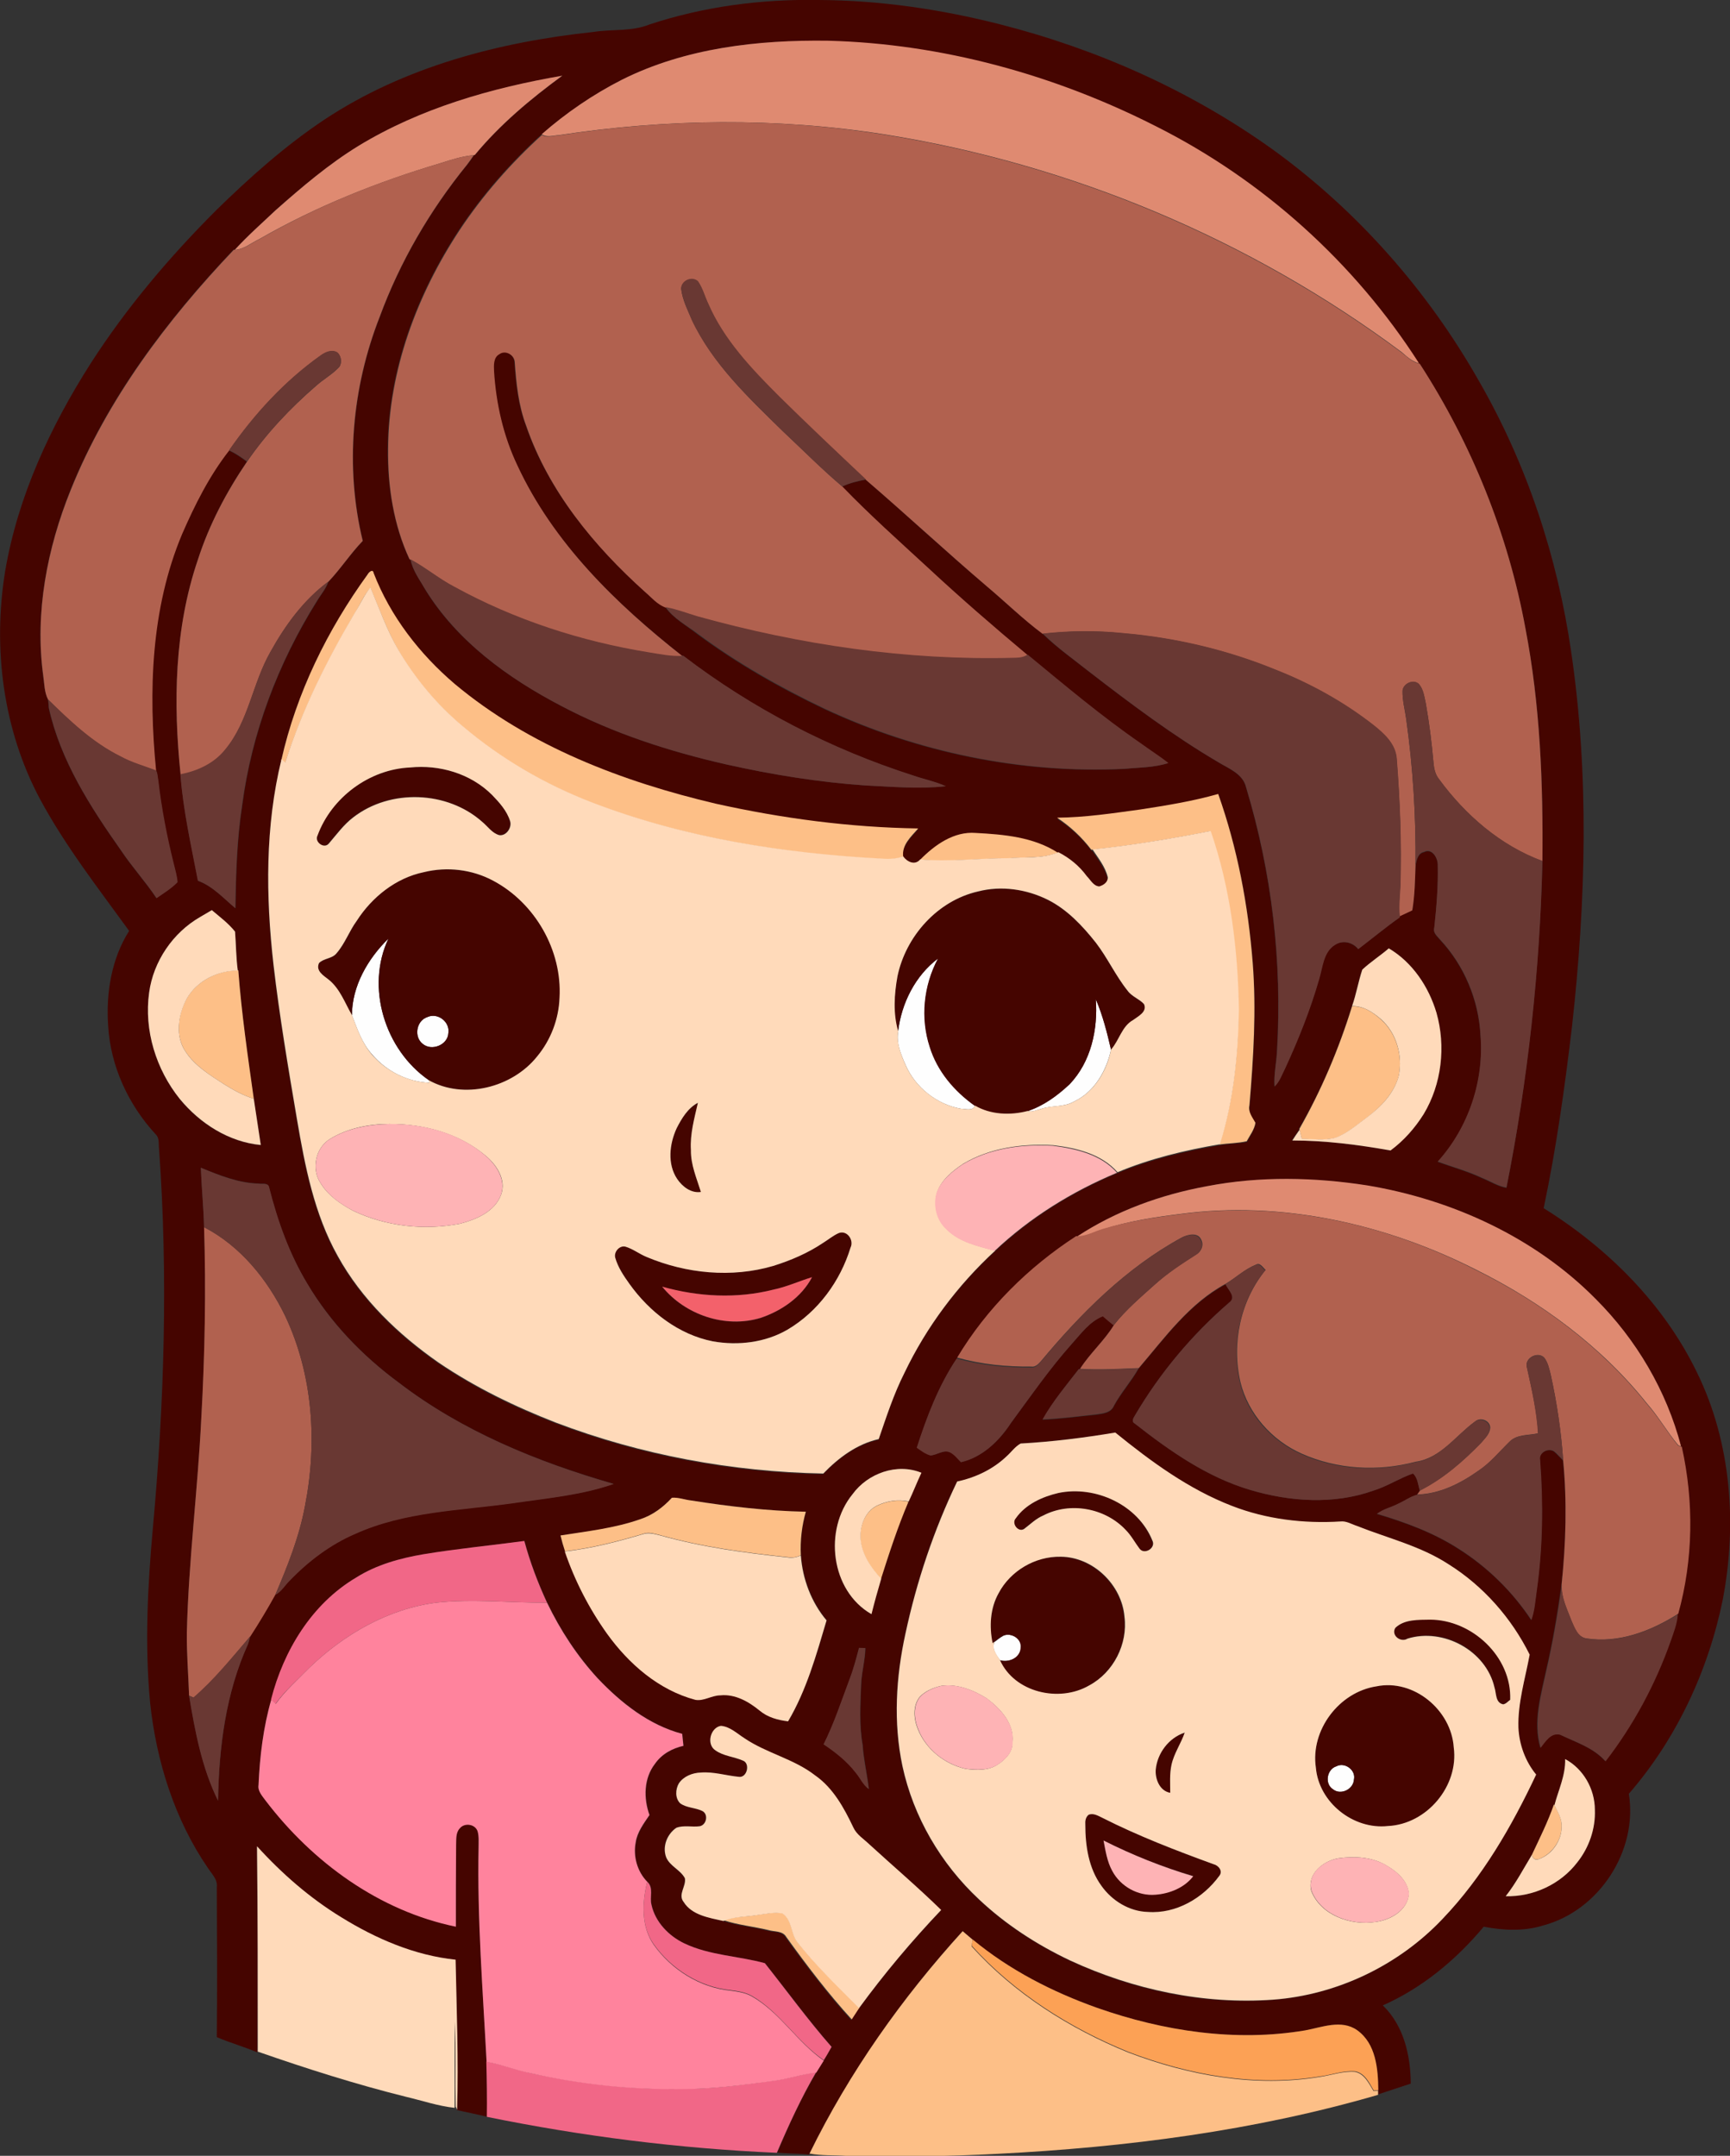 <?xml version="1.0" encoding="iso-8859-1"?>
<!-- Generator: Adobe Illustrator 19.2.0, SVG Export Plug-In . SVG Version: 6.00 Build 0)  -->
<svg version="1.1" id="Layer_1" xmlns="http://www.w3.org/2000/svg" xmlns:xlink="http://www.w3.org/1999/xlink" x="0px" y="0px"
	 viewBox="0 0 692.6 862.9" enable-background="new 0 0 692.6 862.9" xml:space="preserve">
<rect x="0" y="0" width="692.6" height="862.9" fill="#333333" stroke="none"/>
<path fill="#FEFEFE" d="M140.9,406.4c0-11.7,6.4-22.7,14.6-30.7c-9.2,19.5-1.4,44.5,16.1,56.6l0.4,1.1c-8.8-0.3-17.3-4.6-23-11.3
	C144.9,417.6,143,411.8,140.9,406.4z"/>
<path fill="#FEFEFE" d="M359.6,412.8c1.3-11.3,6.8-22.3,16-29.2c-5.7,10.8-7.1,23.8-3.3,35.4c3,9.7,9.9,17.6,18,23.5
	c-0.7,2.4-3.8,1.3-5.6,1.3c-9.6-1.7-18.2-8.5-22.1-17.4C360.7,422.1,358.7,417.5,359.6,412.8z"/>
<path fill="#FEFEFE" d="M438.7,399.9c2.8,6.5,4.5,13.4,6.1,20.2c-1.8,8.5-6.7,17-14.8,20.8c-4.1,2.4-9,1.5-13.3,3
	c-1.7,0.4-3.5,1.4-5.3,0.8c6.4-2.1,11.9-6.2,16.8-10.7C436.7,425,439.6,412,438.7,399.9z"/>
<path fill="#FEFEFE" d="M171.1,407.1c4.1-1.9,9.1,1.9,8.4,6.4c-0.2,4.8-6.7,7.4-10.3,4.3C165.6,415,166.7,408.5,171.1,407.1z"/>
<path fill="#FEFEFE" d="M398.2,657.2c1.2-0.9,2.3-1.8,3.6-2.5c3-1.3,7.3,1.1,7,4.6c0.1,4.3-4.9,6.3-8.5,5.2
	C398.8,662.4,396.9,659.9,398.2,657.2z"/>
<path fill="#FEFEFE" d="M535,707c3.4-1.8,7.9,1.5,7,5.3c-0.2,3.9-5.3,6.4-8.4,3.9C530.2,714,531.2,708.2,535,707z"/>
<g>
	<g>
		<path fill="#450500" d="M260,9.8c21.8-7.2,44.8-10.2,67.6-9.8c24.6,0.1,49.1,3.7,73,9.8c38.8,9.9,76,26.5,108.6,49.8
			c34,24.5,62.4,56.7,83,93.1c19.1,33.2,31.3,70.2,36.8,108.1c7.3,49.5,5.9,99.9,0.4,149.6c-2.9,24.5-6.3,49-11.4,73.2
			c25.7,16,48.1,38.3,61.4,65.8c13.7,28,16.1,60.6,10.3,90.9c-5.8,28.4-18.5,55.7-37.6,77.7c3.7,22.9-12,46.8-34.3,52.7
			c-7.7,2.4-15.9,2-23.8,0.5c-11,13.2-24.6,24.5-40.4,31.5c8.4,8.1,11.1,20,11.2,31.3c-4.4,1.4-8.7,2.9-13,4.3c0-0.4,0-1.3,0-1.7
			c-0.1-8.5-0.9-18.6-8.5-24c-6.3-4.4-14-1.2-20.8,0.1c-27.9,4.7-56.7,0.3-83.2-9c-17.9-6.4-35.2-15.2-49.9-27.4
			c-1.4-1.1-2.7-2.2-4-3.4c-24.3,26.7-45.3,56.6-61.3,89l-0.3,0.5c-4.2-0.5-8.4-0.3-12.6-0.8c4.6-11,9.6-21.9,15.7-32.2
			c1-1.6,2-3.2,3-4.8c1.1-1.8,2.1-3.6,3.1-5.3c-9.4-10.8-17.9-22.4-26.7-33.5c-10.6-2.9-22.1-3.1-32.2-7.9
			c-6.3-3-11.7-8.6-13.2-15.5c-0.8-3.1,1-6.9-1.7-9.2c-4.1-4.1-5.7-10.2-4.6-15.8c0.7-4.1,3.3-7.5,5.5-10.9
			c-2.4-6.7-2.3-14.7,2.2-20.5c2.6-3.8,6.9-6.1,11.4-7.2c-0.2-1.6-0.3-3.2-0.5-4.8c-13.3-3.6-24.5-12.4-33.8-22.2
			c-8.2-9-15-19.3-20.3-30.3c-3.7-8-6.8-16.2-9.1-24.7c-13.4,1.8-26.9,3.1-40.3,5.3c-9.5,1.6-18.9,4.1-27.1,9.3
			c-17.7,10.5-29,29.3-34,48.8c-3.2,11.1-4.6,22.7-5.1,34.2c-0.4,2.5,1.5,4.4,2.8,6.2c18.8,24.6,45.5,44.2,76.2,50.5
			c0-10.9,0-21.9,0.1-32.8c0.1-2.3-0.2-4.9,1.5-6.6c1.9-2.3,6.1-1.7,7.1,1.2c0.6,2.1,0.3,4.3,0.4,6.5c-0.5,28.6,1.7,57.2,3.2,85.8
			c0.1,7.4,0.2,14.7,0.3,22.1c-4.1-1-8.1-1.8-12.2-2.7c0.6-20-0.1-40.1-0.6-60.1c-16.4-1.7-31.8-8.4-45.8-17
			c-12.6-7.8-23.7-17.6-33.7-28.4c0.4,27.5,0.3,54.9,0.2,82.4c-5.3-2.3-10.9-3.8-16.2-6.1c0.2-20,0.1-40,0-60c0.4-3.1-2-5.3-3.5-7.6
			c-13.4-19.5-20.7-42.8-23.2-66.2c-2.2-23.3-1-46.8,1.1-70c4.6-50.3,6.1-101,2.5-151.4c-0.3-2.1,0.3-4.6-1.4-6.2
			c-10.9-11.8-18.1-27.3-19-43.5c-0.9-13,1.3-26.7,8.4-37.9c-12.4-17.1-25.5-33.9-35.6-52.6c-14.9-27.8-19.1-60.6-14-91.6
			c5.1-29.8,18.1-57.7,34.3-83.1c14.3-22.2,31.4-42.4,50.1-61.1C100,71,114.2,58.3,130,47.8c31.9-21.1,69.9-31,107.5-35
			C245,11.6,252.9,12.7,260,9.8z M249,31.9c-11.6,5.9-22.4,13.3-32.2,21.9c-12.4,11.3-23.6,24-32.9,38
			c-17.1,25.9-28.5,56.3-28.7,87.6c-0.1,15.1,2.2,30.5,8.6,44.3l0.5,0.2c0.8,4.4,3.7,8.1,5.8,11.9c12.7,20.8,33.1,35.5,54.4,46.7
			c20.8,11,43.4,18.3,66.3,23.5c18.4,4.1,37,7.1,55.7,8.4c10.7,0.5,21.5,1.5,32.1,0.3c-4.2-1.9-8.8-2.8-13.1-4.3
			c-33.1-10.6-64.4-26.7-92-47.9l-0.4,0c-26.6-20.9-51.8-45.4-66.2-76.5c-5.6-11.7-8.4-24.6-9.3-37.6c-0.1-2.4-0.3-5.5,2.1-6.8
			c2.5-1.8,6,0.3,6.2,3.1c0.6,8.6,1.5,17.4,4.6,25.6c9,26.2,27.2,48.1,47.5,66.4c2.6,2.2,5,5.1,8.3,6.3c3.3,4.6,8.4,7.3,12.7,10.7
			c15.9,11.8,33.1,21.6,51,30.1c37.3,17.4,78.8,26,120,24c5.9-0.6,11.9-0.5,17.5-2.3c-3.6-2.8-7.4-5.3-11.1-7.9
			c-15.8-10.9-30.5-23.3-45.3-35.5c-13.5-11.3-26.8-22.8-39.7-34.8c-11.6-10.7-23.3-21.2-34.3-32.5c3-1.4,6.2-2.2,9.5-2.8
			c16.3,14.1,32.1,28.8,48.5,42.7c7.4,6.3,14.4,13.1,22.2,18.9c5.7,5.6,12.3,10.2,18.6,15.2c16.7,12.9,33.6,25.6,51.8,36.3
			c4.2,2.6,9.8,4.6,11.1,10c10.3,34,14.5,69.9,12.4,105.4c-0.2,4.8-1.3,9.6-1,14.4c2.1-2,3-4.8,4.3-7.4c5.3-11.5,10-23.2,13.5-35.4
			c1.5-4.8,1.6-11,6.4-13.9c3-2,7-1.1,9.3,1.7c5.6-4.2,10.9-8.6,16.6-12.7l0-0.5c1.7-0.8,3.4-1.6,5.1-2.4c0.9-5.9,1.1-11.9,1.3-17.9
			c0.5-2.1,0.9-4.8,3.5-5.3c3.2-1.6,5.5,2.5,5.4,5.3c0.2,8.4-0.5,16.8-1.4,25.1c-0.6,2.1,1.3,3.4,2.4,4.8
			c9.6,10.3,15.3,24.1,16.1,38.1c1.5,18.3-4.7,37-17.1,50.7c5.9,2.1,12,3.8,17.7,6.5c3.3,1.3,6.3,3.3,9.8,3.9
			c8.5-43.1,13.3-86.9,14.4-130.7c0.3-31.2-0.8-62.5-6.8-93.2c-6.9-37.6-21.5-73.8-42.3-105.9l-0.4-0.1
			c-25.8-40.3-62.6-73.5-105.4-94.9c-40.6-20.6-85.5-33-131.1-34.2C303.5,15.8,274.5,19.2,249,31.9z M143.5,58.4
			c-12,7.3-22.7,16.5-33.2,25.7c-5.4,5.2-11.2,10.2-16.3,15.8l-0.5,0c-26.8,28.2-50.7,59.8-65.3,96.2c-9.4,23.4-14.3,49-11,74.1
			c0.5,3.3,0.5,6.8,2,9.8c0.1,0.9,0.3,2.6,0.3,3.4c4.7,21.1,16.6,39.5,28.9,57c4.4,6.6,9.8,12.5,14.2,19.1c2.9-2,6-3.9,8.4-6.4
			c-0.2-2.6-1-5.1-1.6-7.7c-2.8-10.8-4.9-21.9-6.1-33c-0.2-1.3-0.2-2.8-0.9-4c-3.2-31.8-2.2-64.9,10.4-94.7
			c5.1-11.7,10.9-23.3,18.8-33.4c2.6,1.2,4.9,2.8,7.2,4.5C90.6,196.9,83.7,210,79.2,224c-9.4,27.6-9.9,57.3-6.9,86
			c1,14.4,4.3,28.5,7,42.6c6,2.2,10.2,7,15,11c0.2-13.8,0.6-27.6,2.7-41.2c3.8-29,14.4-57,29.9-81.7c1.5-2.6,3.6-4.9,4.6-7.8
			c4.9-5.2,8.9-11.3,13.8-16.4c-7.2-29.6-4.3-61.4,6.8-89.7c8.1-22,20.1-42.6,34.9-60.8c1-1.2,1.9-2.5,2.8-3.9l0.4-0.1
			c10.1-12.2,22.3-22.4,35-31.7C196.7,35.3,168.3,43.3,143.5,58.4z M147.2,229.9c-16.1,22.2-28.5,47.4-34.6,74.3
			c-6.5,26.9-6.3,54.8-3.2,82.2c2.4,20.7,5.9,41.3,9.4,61.9c3.2,18.8,6.9,37.9,16.3,54.7c9.6,17.4,24.2,31.4,40.4,42.7
			c14.6,9.9,30.5,17.7,46.9,24c34.1,13,70.6,19.7,107.1,20.4c6.1-6.4,13.5-11.9,22.2-13.8c3.1-9,6-18,10.3-26.5
			c8.8-18.5,21.3-35.1,36.3-48.9c14.2-13.4,31-23.8,49-31.3c13.1-5.5,27.1-8.8,41-11.2c3.6-0.6,7.3-0.6,10.9-1.3
			c1.3-2.4,3-4.8,3.5-7.4c-1.3-2.1-3-4.3-2.4-7c1.6-19,2.8-38.1,1.3-57.1c-1.8-23-6.1-45.8-13.8-67.5c-10.2,2.9-20.7,4.6-31.1,6.2
			c-11.1,1.5-22.2,3.1-33.4,3.5c5.3,3.4,9.9,7.8,13.7,12.8l0.3,0c2.3,3.5,5.1,6.9,6.1,11.1c0.1,2-1.7,3.2-3.4,3.7
			c-2.4-0.2-3.6-2.6-5-4.1c-3-4-6.9-7.3-11.4-9.6l-0.2,0.1c-9.7-6.3-21.6-7.3-32.9-7.9c-8.7-0.8-16.4,4.8-22.2,10.7
			c-2.1,2.4-5.2,0.9-6.8-1.2c-0.7-4.7,3.2-8.1,6-11.4c-27.3-0.4-54.4-4.1-81-9.9c-37.5-8.7-74.7-22.9-104.5-47.9
			c-14.1-12-25.8-27.1-32.5-44.4C149.3,227.5,147.6,229.1,147.2,229.9z M80.2,367c-11,6.3-18.8,17.8-20.5,30.4
			c-2.1,15.1,2.8,30.8,12.3,42.6c8,9.8,19.6,17.1,32.4,18.4c-0.8-6.2-1.9-12.3-2.8-18.5c-2.4-17.1-4.9-34.2-6.2-51.4l-0.2,0
			c-0.7-5.2-0.7-10.4-1.1-15.6c-2.7-3.2-6.2-5.8-9.3-8.6C83.3,365.2,81.7,366.1,80.2,367z M556,379.6c-3.5,3-7.3,5.5-10.7,8.6
			c-1.6,4.8-2.4,9.8-4.1,14.6c-5.3,17-12.2,33.6-21.2,49l0.1,0.4c-1,1.4-2,2.8-2.9,4.3c13.2,0,26.4,1.7,39.3,4
			c5.3-3.9,9.8-9,13.3-14.6c7.2-12,8.9-27,5.1-40.5C572,395,565.4,385.2,556,379.6z M80.4,467.4c0.3,8,1.1,15.9,1.3,23.9
			c0.8,25.4,0.4,50.8-1.1,76.1c-1.4,28.7-5.1,57.3-5.8,86c-0.1,8.5,0.6,16.9,0.9,25.3c2.4,14.3,5.1,28.9,11.6,42
			c0.4-21.3,3.1-43.1,12-62.7c0.4-1,0.7-2.1,0.9-3.2c3.4-5.4,6.8-10.9,9.9-16.5c2.5-1.3,3.9-3.7,5.7-5.6
			c7.5-7.8,16.3-14.5,26.3-18.8c19.9-9,42-9.4,63.3-12.3c13.5-2,27.3-3.1,40.2-7.7c-30.6-8.8-60.7-21.1-86.1-40.6
			c-14.5-10.7-27.2-24-36.5-39.5c-7.2-11.9-11.9-25.1-15.3-38.5c-0.3-2.1-2.8-1.3-4.2-1.6C95.5,473.5,87.8,470.4,80.4,467.4z
			 M483.2,474.8c-18.5,3.4-36.5,9.9-52.2,20.3l-0.3,0c-19.1,12.5-35.8,29-47.6,48.6c-7.3,10.9-12,23.3-16,35.7
			c1.7,1.2,3.5,2.5,5.5,3.1c2.7-0.1,5.2-2.4,7.9-1.2c1.7,0.9,2.9,2.5,4.3,3.9c8.6-2,15.3-8.5,20-15.7c7.9-10.7,15.5-21.8,24.4-31.7
			c3.7-4.1,7.1-8.9,12.4-11c1.4,1.2,2.9,2.4,4.3,3.6c-3.9,6.4-9.6,11.3-13.6,17.6l-0.4,0c-5.1,6.6-10.5,13-14.5,20.3
			c7.1-0.3,14.2-1.3,21.3-2c2.7-0.4,6.1-0.6,7.3-3.6c2.9-5.2,6.9-9.7,9.8-14.8c10.5-12.3,20.3-26,34.9-33.8c0.9,2.2,4.3,5,1.6,7.1
			c-15,12.9-27.8,28.2-37.9,45.3c-0.6,1-1.6,2.5-0.1,3.3c14,11,29,21.5,46.3,26.6c15.9,4.7,33.3,5.9,49.1,0.3c5.6-1.7,10.5-5,16-6.9
			c1.9,1.8,2,4.5,2.7,6.9c-0.3,0.4-0.9,1.3-1.2,1.7c-2.6,0.7-4.9,2.4-7.4,3.5c-2.8,1.5-6.1,2.2-8.6,4.1c11.4,3.4,22.7,7.5,32.7,14
			c11.6,7.3,21.6,17.1,29.1,28.5c1.4-3.8,1.6-8,2.2-12c2.4-17.2,2.6-34.7,1.3-52c-0.6-3,3.2-5,5.6-3.5c1.3,1.1,2.4,2.4,3.6,3.6
			c1.7,16.5,1.2,33.3-0.6,49.8c-1.6,11.4-3.5,22.8-6.1,34c-2.2,10.2-5.4,20.8-2.4,31.1c1.9-2.5,4.1-6.2,7.9-5.2
			c6.3,3.1,13.3,5.2,18.1,10.6c11.3-14.5,20-30.9,26.1-48.2c1.1-3.5,2.5-6.9,2.8-10.6l0.3-0.2c5.9-21.7,6.3-44.8,1.4-66.8L673,579
			c-5.8-22.2-17.8-42.7-34.1-58.9c-24.4-24.7-57.4-39.8-91.4-45.5C526.2,471.2,504.3,470.8,483.2,474.8z M408.6,577.8
			c-2.2,1.3-3.7,3.4-5.6,5.1c-5.5,5.3-12.5,8.6-19.9,10.2c-9.4,19.3-16.2,39.9-20.7,60.9c-3.8,17.4-4.9,35.5-1.2,53
			c4.4,20.3,15.4,39.1,30.6,53.3c10.7,10.1,23.2,18.2,36.5,24.5c25.2,11.8,53.4,17.8,81.3,15.7c25.6-1.9,50.2-13.7,67.8-32.3
			c16-16.8,27.7-37,37.5-57.8c-4.4-5.3-6.9-12-7.1-18.8c-0.3-9.9,2.8-19.5,4.5-29.2c-7.3-14.7-18.5-27.5-32.5-36.2
			c-11.1-7.4-24.3-10.4-36.6-15.3c-2.2-0.8-4.3-2.1-6.7-1.8c-14.6,0.9-29.6-0.9-43.3-6.2c-17.3-6.6-32.4-17.8-46.8-29.4
			C433.9,575.5,421.3,577,408.6,577.8z M341.3,598.1c-11.6,14.2-8.8,38.6,7.5,48c1.2-4.8,2.5-9.5,3.9-14.2
			c3.4-10.4,6.7-20.9,11-30.9c1.8-3.8,3.3-7.7,5.1-11.5C359.1,585.5,347.4,589.7,341.3,598.1z M269,599.5c-3.5,3.8-7.8,6.9-12.7,8.6
			c-10.3,3.7-21.2,4.9-31.9,6.5c0.4,2.1,1,4.2,1.8,6.3c4,11.7,9.7,22.8,16.9,32.9c8.8,12.1,20.7,22.6,35.4,26.5
			c3.5,0.6,6.6-1.8,10-1.8c5.9-0.6,11.3,2.5,15.7,6.1c3.2,2.8,7.3,3.9,11.4,4.3c7.3-12.5,11.3-26.6,15.4-40.4
			c-6.1-7.3-9.6-16.6-10.3-26c-0.3-5.9,0.4-11.8,2-17.4c-15.4-0.3-30.7-2.2-45.9-4.5C274.1,600.4,271.6,599.3,269,599.5z
			 M343.9,659.6c-1.1,4.2-2.2,8.4-3.7,12.5c-3.3,8.8-6.2,17.7-10.4,26.1c4.7,3.2,9.3,6.7,12.8,11.3c1.9,2.1,2.9,5,5.3,6.6
			c-0.7-5.9-2.1-11.8-2.5-17.7c-1.4-7.9-0.9-16-0.6-24c0.1-5,1.6-9.8,1.7-14.7C345.7,659.6,344.5,659.6,343.9,659.6z M286.4,700.6
			c3.2,2.3,7.3,2.5,10.9,4.1c3.1,1.1,1.7,7.1-1.7,6.5c-5-0.5-10-2.1-15.1-1.7c-3.3,0.1-6.8,1.5-8.8,4.3c-1.4,2.4-1.5,6,0.5,8
			c2.6,1.9,6.1,1.7,8.9,3.1c2.5,1.3,1.7,5.6-1.1,6.1c-3.1,0.4-6.3-0.5-9.3,0.6c-3.8,2.5-5.7,7.5-4.1,11.8c1.5,3.6,5.7,5.1,7.5,8.4
			c0.6,3.2-2.9,6.5-0.5,9.5c3.4,5.3,10.2,6.3,15.8,7.6l0.1,0c5.8,1.9,11.9,2.4,17.8,3.9c2.5,0.7,5.8,0.1,7.3,2.8
			c8.2,11.4,16.7,22.6,26.2,33c0.9-1.6,1.9-3.1,3-4.6c10.1-13.8,21.1-26.9,32.9-39.3c-9.4-9.1-19.3-17.6-28.9-26.4
			c-2.2-2.1-5-3.8-6.3-6.7c-3.7-7.8-8.1-15.7-15.3-20.8c-8.5-6.6-19.4-8.9-28.2-14.8c-3.1-1.8-5.8-4.6-9.5-5
			C284.4,691.5,282.7,698.2,286.4,700.6z M626.6,704.1c0.2,6.5-2.7,12.4-4.3,18.5l-0.2-0.3c-2.4,6.9-5.7,13.5-8.8,20.1
			c-3.4,5.6-6.5,11.5-10.5,16.6c11,0.3,22-4.8,28.7-13.6c4.7-5.9,7.3-13.5,7-21C638.4,716.1,633.9,708,626.6,704.1z"/>
	</g>
	<path fill="#450500" d="M164.2,307.2c11.8-1.1,24.2,2.4,32.7,10.9c2.9,3,5.9,6.3,7.2,10.4c0.9,2.6-1.5,6.1-4.3,5.7
		c-2.9-0.8-4.6-3.4-6.8-5.3c-14-12.5-36.9-13.3-51.7-1.8c-3.8,2.9-6.6,6.8-9.7,10.4c-1.8,2.5-5.9-0.5-4.6-3.1
		C132.6,319.2,147.8,307.9,164.2,307.2z"/>
	<g>
		<path fill="#450500" d="M169.7,349.1c9.3-2.2,19.3-1,27.8,3.4c16.8,8.9,27.7,27.9,26.6,46.9c-0.4,8.5-3.5,16.9-9,23.5
			c-10,12.5-29.3,17.4-43.5,9.4c-17.5-12.1-25.3-37.1-16.1-56.6c-8.2,8-14.6,19-14.6,30.7c-2.9-4.8-4.7-10.5-9.2-14.1
			c-2.1-1.7-5.3-3.5-4-6.7c1.9-2,5.2-1.7,7-3.9c3.4-3.9,5.1-8.9,8.1-13C148.9,359,158.5,351.4,169.7,349.1z M171.1,407.1
			c-4.4,1.4-5.5,7.9-1.9,10.7c3.6,3.1,10.1,0.4,10.3-4.3C180.2,409,175.2,405.2,171.1,407.1z"/>
	</g>
	<path fill="#450500" d="M359.3,390.8c3.4-16.1,16-30.3,32.3-33.9c9.4-2.4,19.5-1,28,3.4c7.7,3.9,13.8,10.4,19.1,17.1
		c4.7,6.1,7.9,13.2,12.7,19.2c1.7,2.4,4.7,3.3,6.6,5.4c1.3,3.1-2.4,4.9-4.4,6.4c-4.6,2.6-5.6,8.1-8.8,11.8
		c-1.6-6.9-3.3-13.7-6.1-20.2c0.9,12.1-1.9,25.2-10.6,34.1c-4.9,4.6-10.4,8.6-16.8,10.7c-6.9,1.8-14.9,1.5-21.1-2.2
		c-8.2-5.8-15-13.8-18-23.5c-3.8-11.6-2.5-24.6,3.3-35.4c-9.1,6.9-14.6,17.9-16,29.2C357.5,405.7,357.9,398,359.3,390.8z"/>
	<path fill="#450500" d="M270.9,451.6c2-3.9,4.5-8.1,8.6-10.1c-1.5,6.2-3.3,12.4-2.8,18.9c-0.2,5.9,2.3,11.3,4,16.8
		c-3.9,0.6-7.4-2.2-9.5-5.2C267,466,268,457.9,270.9,451.6z"/>
	<g>
		<path fill="#450500" d="M335.7,493.6c3.4-1.4,6.3,2.8,4.8,5.8c-4.1,13.5-13,25.6-25.2,32.8c-9,5.2-19.8,6.4-29.9,4.7
			c-13.7-2.7-25.4-11.8-33.4-23c-2.3-3.3-4.6-6.7-5.7-10.5c-0.6-2.3,1.7-5,4.1-4.4c3,0.9,5.5,2.9,8.4,4.1
			c15.9,6.7,34.1,8.5,50.8,3.6c7-2.2,13.8-5.1,19.9-9.2C331.6,496.2,333.5,494.6,335.7,493.6z M309.6,516.2
			c-14.6,3.7-30,2.9-44.5-1.1c9.2,11.3,25.3,16.7,39.4,12.5c8.4-2.9,16.4-8.3,20.6-16.3C320,512.8,315,515.1,309.6,516.2z"/>
	</g>
	<path fill="#450500" d="M423.7,597.6c14.8-3.1,31.9,4.7,37.5,19.1c1.5,2.9-3,5.7-5.1,3.3c-1.8-2.6-3.3-5.4-5.6-7.6
		c-8.2-8.7-22.3-11.3-33-5.8c-2.9,1.3-5.2,3.6-7.7,5.4c-2.4,1.5-5.2-2.3-3.3-4.3C410.6,602.2,417.3,599.1,423.7,597.6z"/>
	<path fill="#450500" d="M399.8,637.7c4.6-8.9,14.6-14.9,24.7-14.5c12.9,0.1,24.4,11.2,25.5,24c1.5,10.9-4.4,22.3-14.1,27.5
		c-12,7-29.9,2.9-35.8-10.2c3.6,1.2,8.5-0.9,8.5-5.2c0.3-3.5-3.9-5.9-7-4.6c-1.3,0.7-2.4,1.6-3.6,2.5l-0.8,0.6
		C396,651.1,396.5,643.8,399.8,637.7z"/>
	<path fill="#450500" d="M558.6,651.6c3.6-3.5,9.2-3.3,13.9-3.4c16.8,0,32.8,15,32.1,32.1c-0.9,0.7-1.7,1.7-2.8,1.8
		c-3.2-0.6-2.7-4.5-3.5-6.8c-3.4-14.8-20.4-24-34.8-19.5C560.8,657.7,556.8,654.6,558.6,651.6z"/>
	<g>
		<path fill="#450500" d="M551,675c15-3.1,30.1,9.5,31,24.5c2,15.5-10.8,30.8-26.4,31.5c-13.8,1.5-27.6-9.5-28.8-23.4
			C524.6,692.4,536,677.3,551,675z M535,707c-3.8,1.2-4.8,7-1.3,9.2c3.1,2.5,8.2,0,8.4-3.9C542.9,708.5,538.4,705.2,535,707z"/>
	</g>
	<path fill="#450500" d="M462.7,708.3c0.6-6.6,5.2-12.7,11.6-14.7c-1.5,4.4-4.3,8.3-5.3,12.9c-0.8,3.7-0.5,7.4-0.5,11.2
		C464.3,716.9,462.4,712.1,462.7,708.3z"/>
	<g>
		<path fill="#450500" d="M435.8,726.4c1.9-0.8,3.8,0.3,5.5,1.2c14.4,7.3,29.4,13.1,44.6,18.6c2,0.5,3.8,2.8,2.2,4.7
			c-6.5,8.9-17.3,15.2-28.5,14.4c-7.4-0.1-14.3-4.4-18.6-10.4c-5.2-7-6.5-16-6.5-24.6C434.4,728.9,434.6,727.4,435.8,726.4z
			 M441.8,736.7c0.8,4.1,1.4,8.4,3.5,12.1c3.2,6.2,10.3,10.1,17.3,9.5c5.6-0.4,11.6-2.8,15.1-7.4
			C465.4,747.3,453.3,742.5,441.8,736.7z"/>
	</g>
</g>
<g>
	<path fill="#DF8A71" d="M249,31.9c25.4-12.7,54.4-16,82.6-15.6c45.5,1.2,90.5,13.6,131.1,34.2c42.8,21.5,79.6,54.6,105.4,94.9
		c-2.8-0.7-4.9-2.7-7-4.5c-60.6-45.1-132.3-75.2-206.9-87.1c-43.2-6.8-87.4-6.3-130.5,0.3c-2.2,0.1-4.8,1.1-6.8-0.4
		C226.6,45.2,237.4,37.8,249,31.9z"/>
	<path fill="#DF8A71" d="M143.5,58.4c24.8-15.1,53.2-23.2,81.6-28.1c-12.7,9.3-24.9,19.5-35,31.7l-0.4,0.1
		c-4.6,0.4-8.9,1.8-13.3,3.2c-25.2,7.5-49.8,17.3-72.6,30.4c-3.2,1.5-6.1,4.1-9.8,4.3c5.1-5.6,10.8-10.6,16.3-15.8
		C120.8,74.9,131.6,65.7,143.5,58.4z"/>
	<path fill="#DF8A71" d="M483.2,474.8c21.2-4.1,43.1-3.6,64.3-0.3c34,5.7,67,20.8,91.4,45.5c16.2,16.2,28.3,36.7,34.1,58.9
		c-0.3-0.1-0.8-0.3-1.1-0.4c-4.5-5.4-8-11.6-12.6-16.8c-18.3-22.9-42.4-40.6-68.6-53.6c-36.2-18.3-77.7-27.6-118.1-22.2
		c-10.5,1.3-21,2.9-31.1,6.2c-3.5,1-6.7,3-10.4,2.9C446.7,484.7,464.7,478.2,483.2,474.8z"/>
</g>
<g>
	<path fill="#B1614F" d="M223.6,54.2c43.2-6.7,87.4-7.2,130.5-0.3c74.6,11.9,146.2,42,206.9,87.1c2.2,1.7,4.2,3.8,7,4.5l0.4,0.1
		c20.8,32.1,35.4,68.3,42.3,105.9c5.9,30.7,7.1,62,6.8,93.2c-16.8-6.2-30.9-18.5-41.4-32.8c-1.5-1.9-2-4.2-2.2-6.5
		c-0.7-8-1.7-16-3.1-23.9c-0.6-2.6-0.9-5.5-2.7-7.6c-2.1-2.2-6.3-0.3-6.6,2.6c-0.1,3.9,1,7.8,1.5,11.6c2.7,19.3,3.9,38.9,3.7,58.4
		c-0.2,6-0.3,12-1.3,17.9c-1.7,0.8-3.4,1.6-5.1,2.4c-0.4-4.1,0-8.2,0.3-12.3c0.5-17-0.1-34-1.5-50.9c-0.5-5.8-5.1-9.9-9.4-13.4
		c-11.8-9.2-25-16.5-38.9-22c-19.5-8-40.3-12.9-61.2-14.7c-10.7-1.1-21.5-1-32.2,0.2c-7.8-5.8-14.8-12.7-22.2-18.9
		c-16.4-14-32.2-28.7-48.5-42.7c-11.6-11-23.3-21.9-34.6-33.1c-11.1-11.1-22.4-22.8-28.6-37.4c-1.4-2.9-2.2-6.2-4.1-8.9
		c-2.4-2.1-6.6-0.3-6.7,2.9c0.5,4.4,2.6,8.5,4.4,12.6c8.3,17.6,22.7,31.1,36.4,44.5c7.9,7.4,15.6,15.2,23.9,22.2
		c10.9,11.3,22.7,21.8,34.3,32.5c12.9,12,26.2,23.5,39.7,34.8c-1.7,1.2-3.8,1.2-5.8,1.3c-42.6,1.1-85.3-5.2-126.3-16.6
		c-4.3-1.3-8.4-2.8-12.8-3.7c-3.4-1.2-5.7-4.1-8.3-6.3c-20.4-18.3-38.5-40.3-47.5-66.4c-3.1-8.2-4-16.9-4.6-25.6
		c-0.2-2.9-3.8-4.9-6.2-3.1c-2.4,1.3-2.2,4.5-2.1,6.8c0.8,12.9,3.7,25.8,9.3,37.6c14.4,31.1,39.6,55.6,66.2,76.5
		c-4.6,0.3-9-0.7-13.5-1.4c-27.1-4.4-53.7-12.9-77.7-26.2c-6.2-3.2-11.5-7.8-17.6-11l-0.5-0.2c-6.4-13.7-8.8-29.2-8.6-44.3
		c0.2-31.3,11.6-61.7,28.7-87.6c9.3-14,20.5-26.7,32.9-38C218.8,55.3,221.4,54.3,223.6,54.2z"/>
	<path fill="#B1614F" d="M176.4,65.3c4.3-1.4,8.7-2.8,13.3-3.2c-0.9,1.3-1.8,2.6-2.8,3.9c-14.8,18.2-26.8,38.8-34.9,60.8
		c-11.1,28.3-14,60-6.8,89.7c-5,5.2-8.9,11.3-13.8,16.4c-9.9,7.3-17.3,17.5-23.2,28.2c-7.1,12.5-8.7,27.6-17.9,39
		c-4.4,5.6-11.1,8.7-18,10c-3-28.7-2.5-58.4,6.9-86c4.5-14,11.4-27.1,19.7-39.3c7.8-11.4,17.3-21.4,27.7-30.4c3-2.7,6.6-4.6,9.3-7.6
		c1.1-1.7,0.7-4.4-0.9-5.7c-2.2-1.3-4.7-0.1-6.6,1.2c-14.5,10.3-26.6,23.5-36.7,38.1c-7.9,10.1-13.7,21.7-18.8,33.4
		c-12.5,29.8-13.5,63-10.4,94.7c-4.8-1.8-9.8-3.2-14.3-5.7c-11.1-5.5-20.2-14.1-28.9-22.7c-1.6-3-1.5-6.5-2-9.8
		c-3.4-25.1,1.6-50.8,11-74.1c14.6-36.3,38.5-68,65.3-96.2l0.5,0c3.7-0.2,6.6-2.8,9.8-4.3C126.7,82.6,151.2,72.7,176.4,65.3z"/>
	<path fill="#B1614F" d="M472.5,486c40.5-5.4,82,3.8,118.1,22.2c26.2,12.9,50.3,30.7,68.6,53.6c4.7,5.3,8.2,11.4,12.6,16.8
		c0.3,0.1,0.8,0.3,1.1,0.4l0.4,0.1c4.9,22,4.6,45.1-1.4,66.8l-0.3,0.2c-10.8,6.8-23.5,11.7-36.5,9.7c-3.5-0.5-4.8-4.3-6-7.1
		c-1.7-4.7-4.2-9.4-3.9-14.5c1.7-16.5,2.2-33.2,0.6-49.8c-0.8-11.5-2.5-23-5-34.3c-0.6-2.3-1.1-4.7-2.5-6.6c-2.5-2.8-8.1,0-7,3.8
		c1.9,8.7,4,17.5,4.5,26.4c-3.9,0.9-8.5,0.3-11.5,3.4c-4,3.9-7.6,8.4-12.3,11.5c-7.2,5.1-15.6,9.4-24.6,9.6c0.3-0.4,0.9-1.3,1.2-1.7
		c9.3-4.7,17.2-11.6,24.4-19c1.5-1.8,3.6-3.7,3.6-6.2c-0.2-2.8-4-4.2-6.1-2.3c-7.7,5.6-13.7,14.7-23.8,16.1c-15,4-31.4,3.1-45.7-3.3
		c-11.8-5.3-21.3-15.9-24.4-28.6c-3.6-15.5,0-32.6,10.1-44.9c-1.1-0.9-2.2-3.1-3.9-2.1c-4.5,1.8-8,5.2-12,7.6
		c-14.6,7.8-24.4,21.5-34.9,33.8c-7.8,0.3-15.6,0.8-23.5,0.3c4-6.3,9.7-11.2,13.6-17.6c4.8-6.1,10.7-11.1,16.5-16.3
		c5-4.5,10.6-8.2,16.3-11.8c2.1-1.1,3.3-3.8,2.1-6c-1.3-3.1-5.5-2.1-7.9-0.8c-22.2,12.1-40.3,30.3-56.4,49.6c-1,1.1-2.2,2.3-3.8,2
		c-9.9,0.1-20-0.9-29.6-3.6c11.8-19.7,28.5-36.2,47.6-48.6l0.3,0c3.7,0.1,7-1.9,10.4-2.9C451.5,488.9,462,487.3,472.5,486z"/>
	<path fill="#B1614F" d="M81.7,491.2c14.6,7.6,25.4,20.9,32.5,35.6c11.1,23.5,12.9,50.6,7.9,76c-2.3,12.4-7,24.1-11.9,35.6
		c-3.1,5.6-6.4,11.1-9.9,16.5c-7.3,8.5-14.3,17.3-22.8,24.6c-0.4-0.2-1.3-0.6-1.8-0.8c-0.3-8.5-1-16.9-0.9-25.3
		c0.7-28.7,4.4-57.3,5.8-86C82,542,82.5,516.6,81.7,491.2z"/>
</g>
<g>
	<path fill="#693833" d="M272.7,115.4c0.1-3.2,4.3-5,6.7-2.9c1.9,2.7,2.7,5.9,4.1,8.9c6.3,14.6,17.5,26.3,28.6,37.4
		c11.4,11.2,23,22.2,34.6,33.1c-3.3,0.6-6.5,1.4-9.5,2.8c-8.3-7-16-14.8-23.9-22.2c-13.6-13.4-28.1-26.9-36.4-44.5
		C275.3,123.9,273.2,119.9,272.7,115.4z"/>
	<path fill="#693833" d="M128.4,142.2c1.8-1.3,4.4-2.5,6.6-1.2c1.6,1.3,2,4,0.9,5.7c-2.7,3-6.3,5-9.3,7.6
		c-10.4,9-19.9,19.1-27.7,30.4c-2.2-1.7-4.6-3.3-7.2-4.5C101.8,165.7,113.9,152.5,128.4,142.2z"/>
	<path fill="#693833" d="M164.4,223.9c6.1,3.3,11.4,7.8,17.6,11c24.1,13.2,50.6,21.8,77.7,26.2c4.5,0.7,9,1.7,13.5,1.4l0.4,0
		c27.6,21.1,58.9,37.3,92,47.9c4.3,1.5,8.9,2.4,13.1,4.3c-10.7,1.2-21.5,0.2-32.1-0.3c-18.8-1.3-37.4-4.3-55.7-8.4
		c-22.9-5.2-45.5-12.5-66.3-23.5c-21.3-11.1-41.6-25.9-54.4-46.7C168,232,165.2,228.3,164.4,223.9z"/>
	<path fill="#693833" d="M108.2,261c5.9-10.6,13.3-20.9,23.2-28.2c-1,2.9-3,5.2-4.6,7.8c-15.5,24.8-26.1,52.7-29.9,81.7
		c-2.1,13.6-2.5,27.4-2.7,41.2c-4.8-4-9-8.8-15-11c-2.7-14.1-5.9-28.3-7-42.6c6.9-1.3,13.6-4.4,18-10
		C99.5,288.7,101.1,273.5,108.2,261z"/>
	<path fill="#693833" d="M266.5,243c4.3,0.8,8.5,2.4,12.8,3.7c41,11.4,83.6,17.7,126.3,16.6c2,0,4.1-0.1,5.8-1.3
		c14.8,12.2,29.5,24.6,45.3,35.5c3.7,2.7,7.5,5.1,11.1,7.9c-5.6,1.8-11.7,1.8-17.5,2.3c-41.2,2-82.7-6.6-120-24
		c-17.8-8.5-35.1-18.3-51-30.1C274.9,250.3,269.7,247.6,266.5,243z"/>
	<path fill="#693833" d="M417.5,253.6c10.7-1.2,21.5-1.3,32.2-0.2c21,1.8,41.7,6.7,61.2,14.7c13.9,5.5,27.1,12.8,38.9,22
		c4.3,3.4,8.9,7.5,9.4,13.4c1.3,16.9,2,33.9,1.5,50.9c-0.2,4.1-0.7,8.2-0.3,12.3l0,0.5c-5.7,4-11.1,8.5-16.6,12.7
		c-2.2-2.8-6.2-3.7-9.3-1.7c-4.7,2.9-4.9,9.1-6.4,13.9c-3.5,12.1-8.2,23.9-13.5,35.4c-1.3,2.5-2.2,5.4-4.3,7.4
		c-0.4-4.8,0.8-9.6,1-14.4c2.1-35.5-2.1-71.4-12.4-105.4c-1.3-5.4-6.8-7.4-11.1-10c-18.2-10.7-35.1-23.4-51.8-36.3
		C429.8,263.9,423.2,259.2,417.5,253.6z"/>
	<path fill="#693833" d="M561.5,276.4c0.3-2.9,4.4-4.8,6.6-2.6c1.8,2.1,2.1,5,2.7,7.6c1.4,7.9,2.4,15.9,3.1,23.9
		c0.2,2.3,0.7,4.7,2.2,6.5c10.5,14.4,24.6,26.6,41.4,32.8c-1,43.9-5.8,87.7-14.4,130.7c-3.5-0.6-6.5-2.6-9.8-3.9
		c-5.7-2.7-11.8-4.3-17.7-6.5c12.3-13.6,18.6-32.4,17.1-50.7c-0.7-14.1-6.5-27.8-16.1-38.1c-1.1-1.4-3-2.7-2.4-4.8
		c0.9-8.3,1.6-16.7,1.4-25.1c0.1-2.7-2.3-6.9-5.4-5.3c-2.6,0.5-3,3.2-3.5,5.3c0.2-19.5-1-39-3.7-58.4
		C562.5,284.2,561.4,280.3,561.5,276.4z"/>
	<path fill="#693833" d="M19.3,280c8.8,8.6,17.8,17.2,28.9,22.7c4.5,2.5,9.5,3.8,14.3,5.7c0.7,1.2,0.6,2.7,0.9,4
		c1.3,11.1,3.4,22.1,6.1,33c0.6,2.5,1.4,5.1,1.6,7.7c-2.4,2.5-5.5,4.4-8.4,6.4c-4.4-6.6-9.8-12.5-14.2-19.1
		c-12.3-17.4-24.2-35.9-28.9-57C19.6,282.6,19.4,280.9,19.3,280z"/>
	<path fill="#693833" d="M80.4,467.4c7.4,3.1,15.1,6.2,23.2,6.4c1.4,0.3,3.9-0.5,4.2,1.6c3.4,13.4,8.1,26.6,15.3,38.5
		c9.2,15.6,22,28.8,36.5,39.5c25.4,19.5,55.6,31.8,86.1,40.6c-12.9,4.5-26.7,5.7-40.2,7.7c-21.3,3-43.4,3.3-63.3,12.3
		c-10,4.3-18.8,11-26.3,18.8c-1.9,1.9-3.3,4.4-5.7,5.6c4.9-11.5,9.6-23.2,11.9-35.6c5-25.3,3.2-52.4-7.9-76
		c-7.1-14.6-17.9-28-32.5-35.6C81.5,483.3,80.7,475.3,80.4,467.4z"/>
	<path fill="#693833" d="M472.8,495.6c2.3-1.3,6.5-2.4,7.9,0.8c1.2,2.2,0,4.8-2.1,6c-5.6,3.6-11.3,7.3-16.3,11.8
		c-5.8,5.2-11.7,10.2-16.5,16.3c-1.5-1.2-2.9-2.4-4.3-3.6c-5.3,2.1-8.7,6.9-12.4,11c-8.9,10-16.5,21-24.4,31.7
		c-4.7,7.2-11.4,13.7-20,15.7c-1.4-1.4-2.6-3-4.3-3.9c-2.7-1.3-5.2,1-7.9,1.2c-2.1-0.6-3.8-1.9-5.5-3.1c4-12.4,8.7-24.8,16-35.7
		c9.6,2.7,19.6,3.6,29.6,3.6c1.6,0.3,2.8-0.9,3.8-2C432.5,526,450.6,507.7,472.8,495.6z"/>
	<path fill="#693833" d="M490.6,514c4.1-2.5,7.6-5.9,12-7.6c1.7-1,2.8,1.2,3.9,2.1c-10.1,12.3-13.7,29.5-10.1,44.9
		c3,12.7,12.6,23.3,24.4,28.6c14.2,6.4,30.6,7.3,45.7,3.3c10.1-1.4,16.1-10.5,23.8-16.1c2-1.9,5.9-0.5,6.1,2.3
		c0.1,2.5-2.1,4.4-3.6,6.2c-7.2,7.4-15.1,14.3-24.4,19c-0.7-2.4-0.8-5.1-2.7-6.9c-5.5,1.9-10.4,5.2-16,6.9
		c-15.8,5.6-33.3,4.4-49.1-0.3c-17.3-5.1-32.3-15.6-46.3-26.6c-1.5-0.8-0.5-2.3,0.1-3.3c10-17,22.9-32.4,37.9-45.3
		C495,519,491.5,516.2,490.6,514z"/>
	<path fill="#693833" d="M611.3,547.4c-1.1-3.8,4.5-6.6,7-3.8c1.5,1.9,1.9,4.3,2.5,6.6c2.5,11.3,4.2,22.7,5,34.3
		c-1.2-1.2-2.3-2.6-3.6-3.6c-2.4-1.5-6.2,0.5-5.6,3.5c1.3,17.3,1.1,34.8-1.3,52c-0.6,4-0.8,8.2-2.2,12
		c-7.6-11.4-17.6-21.2-29.1-28.5c-10-6.4-21.3-10.6-32.7-14c2.6-2,5.8-2.6,8.6-4.1c2.5-1.1,4.7-2.8,7.4-3.5c9-0.2,17.4-4.5,24.6-9.6
		c4.7-3.2,8.3-7.6,12.3-11.5c3-3.1,7.6-2.5,11.5-3.4C615.2,564.8,613.2,556.1,611.3,547.4z"/>
	<path fill="#693833" d="M431.9,548l0.4,0c7.8,0.5,15.6,0,23.5-0.3c-3,5.2-7,9.6-9.8,14.8c-1.2,3-4.5,3.2-7.3,3.6
		c-7.1,0.8-14.2,1.7-21.3,2C421.4,561,426.8,554.6,431.9,548z"/>
	<path fill="#693833" d="M619.2,668.3c2.6-11.3,4.5-22.6,6.1-34c-0.3,5.1,2.1,9.9,3.9,14.5c1.3,2.8,2.5,6.5,6,7.1
		c12.9,2,25.7-3,36.5-9.7c-0.2,3.7-1.6,7.1-2.8,10.6c-6.1,17.3-14.9,33.7-26.1,48.2c-4.7-5.4-11.8-7.6-18.1-10.6
		c-3.8-1-5.9,2.7-7.9,5.2C613.8,689.1,617,678.5,619.2,668.3z"/>
	<path fill="#693833" d="M77.4,679.5c8.5-7.3,15.5-16.1,22.8-24.6c-0.3,1.1-0.6,2.1-0.9,3.2c-8.9,19.6-11.7,41.3-12,62.7
		c-6.5-13.1-9.2-27.7-11.6-42C76.1,678.9,77,679.3,77.4,679.5z"/>
	<path fill="#693833" d="M343.9,659.6c0.6,0,1.9,0,2.5,0.1c-0.1,5-1.5,9.8-1.7,14.7c-0.3,8-0.8,16.1,0.6,24c0.4,6,1.8,11.8,2.5,17.7
		c-2.4-1.7-3.5-4.5-5.3-6.6c-3.5-4.5-8-8.1-12.8-11.3c4.2-8.4,7.1-17.3,10.4-26.1C341.7,668,342.8,663.8,343.9,659.6z"/>
</g>
<g>
	<path fill="#FDBF87" d="M147.2,229.9c0.4-0.8,2.1-2.4,2.4-0.5c6.7,17.3,18.4,32.4,32.5,44.4c29.8,24.9,67.1,39.1,104.5,47.9
		c26.6,5.9,53.7,9.5,81,9.9c-2.8,3.2-6.7,6.6-6,11.4c-2.6,0.8-5.3,1.1-8.1,0.9c-39.6-2.1-79.5-8.4-116.7-22.6
		c-18.7-7.3-36.3-17.4-51.5-30.4c-10.2-8.5-19-18.9-25.7-30.4c-4.6-8-7.7-16.7-11.3-25.2c-2.6,2.9-4.1,6.6-6.1,9.9
		c-11.2,19.2-21.4,39.2-28.1,60.5c-0.4-0.3-1.1-1-1.5-1.3C118.7,277.3,131.1,252.1,147.2,229.9z"/>
	<path fill="#FDBF87" d="M456.6,324c10.4-1.6,20.9-3.3,31.1-6.2c7.7,21.7,12,44.6,13.8,67.5c1.5,19,0.3,38.1-1.3,57.1
		c-0.6,2.7,1.2,4.8,2.4,7c-0.4,2.7-2.2,5-3.5,7.4c-3.6,0.8-7.3,0.8-10.9,1.3c5.6-17.4,7.4-35.7,7.6-53.9
		c-0.4-24.2-3.4-48.5-11.3-71.5c-15.7,3.1-31.4,5.7-47.3,7.4l-0.3,0c-3.8-5-8.4-9.3-13.7-12.8C434.5,327.2,445.6,325.5,456.6,324z"
		/>
	<path fill="#FDBF87" d="M368.4,344.1c5.8-5.9,13.5-11.4,22.2-10.7c11.3,0.6,23.1,1.6,32.9,7.9c-6.3,2.5-13.3,1.6-19.9,2.3
		C391.9,343.6,380.1,345.1,368.4,344.1z"/>
	<path fill="#FDBF87" d="M74.8,399.6c4.1-7,12.4-11.2,20.4-11.2l0.2,0c1.3,17.2,3.8,34.3,6.2,51.4c-4.2-1.3-8-3.4-11.7-5.7
		c-5.8-3.7-11.9-7.5-15.7-13.3C70,414.4,71.3,406,74.8,399.6z"/>
	<path fill="#FDBF87" d="M541.3,402.8c4.5-0.2,8.4,2.4,11.6,5.3c6.2,5.5,8.7,14.5,7.1,22.5c-1.8,6.9-7.1,12.4-12.6,16.6
		c-4.1,3-8,6.5-12.8,8.3c-4.4,1-9,0.5-13.4,0.4c-0.3-1.2-0.6-2.4-0.9-3.6l-0.1-0.4C529,436.4,536,419.9,541.3,402.8z"/>
	<path fill="#FDBF87" d="M269,599.5c2.6-0.2,5.1,0.8,7.7,1.1c15.2,2.4,30.5,4.2,45.9,4.5c-1.6,5.6-2.3,11.5-2,17.4
		c-1.6,0.8-3.3,1.1-5.1,0.8c-17.2-1.8-34.4-4.1-51.1-8.8c-2.1-0.5-4.3-1.3-6.4-0.7c-10.4,3.1-21,5.9-31.8,7.1
		c-0.7-2.1-1.3-4.2-1.8-6.3c10.7-1.7,21.7-2.9,31.9-6.5C261.3,606.5,265.5,603.3,269,599.5z"/>
	<path fill="#FDBF87" d="M350.9,602.8c3.9-1.9,8.5-2.8,12.8-1.7c-4.3,10.1-7.7,20.5-11,30.9c-4-4.3-7.6-9.5-8.2-15.5
		C344,611.2,346.1,605.3,350.9,602.8z"/>
	<path fill="#FDBF87" d="M622.1,722.3l0.2,0.3c1.4,2.7,3.1,5.5,2.9,8.7c-0.1,5.5-3.9,10.8-9,12.8c-1.5,0.6-2.7-0.2-2.9-1.7
		C616.4,735.8,619.7,729.2,622.1,722.3z"/>
	<path fill="#FDBF87" d="M303.6,766.4c3.2-0.4,6.5-1.2,9.7-0.6c3.8,2.5,3.3,7.7,5.7,11.1c7.5,9.7,16.4,18.1,25,26.8
		c-1,1.5-2,3.1-3,4.6c-9.5-10.4-18-21.6-26.2-33c-1.5-2.6-4.8-2-7.3-2.8c-5.9-1.4-12-2-17.8-3.9C294.1,767,298.9,767.3,303.6,766.4z
		"/>
	<path fill="#FDBF87" d="M324.1,862c15.9-32.5,37-62.3,61.3-89c1.3,1.1,2.7,2.3,4,3.4c-0.1,0.9-0.3,1.8-0.4,2.7
		c17.1,18.9,39.1,32.8,62.6,42.4c24.3,9.3,51,14.1,76.9,9.8c4.7-0.7,9.3-2.4,14-2c3.8,0.8,5.5,4.6,7.4,7.7c0.4,0,1.3-0.2,1.8-0.2
		c0,0.4,0,1.3,0,1.7c-49.5,14.4-100.9,21-152.2,23.6c-20.3,1.1-40.7,1.2-61,0.8C333.7,862.6,328.9,862.9,324.1,862z"/>
</g>
<g>
	<g>
		<path fill="#FFDABA" d="M142.2,245c2.1-3.3,3.6-6.9,6.1-9.9c3.6,8.5,6.6,17.2,11.3,25.2c6.8,11.5,15.5,21.9,25.7,30.4
			c15.3,13,32.9,23.2,51.5,30.4c37.2,14.3,77,20.5,116.7,22.6c2.7,0.2,5.5,0,8.1-0.9c1.6,2.2,4.7,3.7,6.8,1.2
			c11.7,1,23.5-0.5,35.2-0.5c6.6-0.6,13.6,0.3,19.9-2.3l0.2-0.1c4.5,2.3,8.4,5.5,11.4,9.6c1.5,1.5,2.7,4,5,4.1
			c1.7-0.5,3.5-1.7,3.4-3.7c-1-4.2-3.8-7.6-6.1-11.1c15.9-1.7,31.6-4.3,47.3-7.4c7.9,22.9,10.9,47.3,11.3,71.5
			c-0.3,18.2-2.1,36.5-7.6,53.9c-14,2.4-27.9,5.7-41,11.2c-6.4-7.3-16.4-9.7-25.7-10.8c-12.4-0.7-25.4,1-36.2,7.5
			c-4.3,2.9-8.8,6.5-10.4,11.6c-1.4,5,0,10.8,3.9,14.4c5.1,5.3,12.6,6.8,19.4,8.7c-15,13.8-27.5,30.5-36.3,48.9
			c-4.3,8.5-7.2,17.5-10.3,26.5c-8.8,2-16.1,7.5-22.2,13.8c-36.5-0.7-72.9-7.4-107.1-20.4c-16.4-6.4-32.3-14.1-46.9-24
			c-16.2-11.3-30.8-25.3-40.4-42.7c-9.4-16.8-13.1-35.9-16.3-54.7c-3.5-20.6-7-41.2-9.4-61.9c-3.1-27.3-3.4-55.3,3.2-82.2
			c0.4,0.3,1.1,1,1.5,1.3C120.8,284.2,130.9,264.2,142.2,245z M164.2,307.2c-16.3,0.7-31.5,12-37.1,27.3c-1.3,2.5,2.7,5.5,4.6,3.1
			c3.1-3.6,5.9-7.5,9.7-10.4c14.8-11.5,37.7-10.7,51.7,1.8c2.2,1.8,3.9,4.5,6.8,5.3c2.8,0.4,5.2-3.1,4.3-5.7
			c-1.3-4.1-4.3-7.4-7.2-10.4C188.4,309.6,175.9,306,164.2,307.2z M169.7,349.1c-11.2,2.3-20.8,10-26.9,19.5c-3,4.1-4.7,9.1-8.1,13
			c-1.8,2.2-5.1,1.9-7,3.9c-1.4,3.2,1.9,5,4,6.7c4.5,3.7,6.4,9.3,9.2,14.1c2.1,5.5,4.1,11.3,8,15.8c5.7,6.6,14.2,10.9,23,11.3
			l-0.4-1.1c14.1,8,33.5,3.1,43.5-9.4c5.5-6.6,8.7-15,9-23.5c1.1-19-9.8-38-26.6-46.9C189,348,179,346.8,169.7,349.1z M359.3,390.8
			c-1.3,7.2-1.8,14.9,0.3,22c-0.8,4.7,1.1,9.3,3,13.6c3.9,8.9,12.6,15.7,22.1,17.4c1.8,0,4.9,1.1,5.6-1.3c6.2,3.7,14.2,4,21.1,2.2
			c1.8,0.5,3.6-0.4,5.3-0.8c4.3-1.6,9.3-0.6,13.3-3c8.1-3.8,13.1-12.3,14.8-20.8c3.3-3.7,4.3-9.3,8.8-11.8c2-1.5,5.8-3.3,4.4-6.4
			c-1.9-2.1-4.9-3-6.6-5.4c-4.8-6-8-13.1-12.7-19.2c-5.3-6.7-11.4-13.2-19.1-17.1c-8.6-4.3-18.7-5.8-28-3.4
			C375.3,360.5,362.6,374.8,359.3,390.8z M270.9,451.6c-2.9,6.3-3.8,14.3,0.2,20.3c2.1,3.1,5.6,5.8,9.5,5.2
			c-1.7-5.5-4.1-10.9-4-16.8c-0.4-6.4,1.4-12.7,2.8-18.9C275.3,443.6,272.9,447.7,270.9,451.6z M155.8,449.9c-8.2,0-16.7,1.7-23.7,6
			c-5.8,3.5-7.5,12-3.8,17.6c3,5,8,8.4,13,11.1c13.2,6.3,28.5,8,42.9,5.2c6.5-1.7,13.9-4.8,16.4-11.6c2.2-6-1.8-12-6.3-15.7
			C183.7,453.6,169.5,449.8,155.8,449.9z M335.7,493.6c-2.2,1-4.1,2.6-6.2,3.9c-6.1,4.1-12.9,7-19.9,9.2
			c-16.7,4.9-34.9,3.1-50.8-3.6c-2.9-1.2-5.4-3.2-8.4-4.1c-2.4-0.6-4.7,2.1-4.1,4.4c1.1,3.9,3.4,7.3,5.7,10.5
			c8,11.2,19.7,20.3,33.4,23c10.1,1.8,21,0.5,29.9-4.7c12.2-7.2,21.1-19.4,25.2-32.8C342,496.4,339.1,492.2,335.7,493.6z"/>
	</g>
	<path fill="#FFDABA" d="M80.2,367c1.5-0.9,3.1-1.8,4.6-2.7c3.2,2.7,6.7,5.3,9.3,8.6c0.4,5.2,0.4,10.4,1.1,15.6
		c-8.1,0-16.3,4.1-20.4,11.2c-3.4,6.4-4.8,14.8-0.6,21.1c3.8,5.9,10,9.6,15.7,13.3c3.7,2.3,7.5,4.4,11.7,5.7
		c0.9,6.2,1.9,12.3,2.8,18.5c-12.8-1.2-24.3-8.6-32.4-18.4c-9.5-11.8-14.4-27.5-12.3-42.6C61.4,384.8,69.2,373.3,80.2,367z"/>
	<path fill="#FFDABA" d="M556,379.6c9.5,5.6,16,15.4,19.1,25.8c3.8,13.4,2.1,28.5-5.1,40.5c-3.5,5.6-8,10.7-13.3,14.6
		c-13-2.3-26.1-4-39.3-4c0.9-1.4,1.9-2.9,2.9-4.3c0.3,1.2,0.6,2.4,0.9,3.6c4.5,0.1,9,0.7,13.4-0.4c4.8-1.8,8.7-5.3,12.8-8.3
		c5.6-4.2,10.8-9.6,12.6-16.6c1.6-8-0.9-17-7.1-22.5c-3.2-2.8-7.1-5.4-11.6-5.3c1.7-4.8,2.5-9.8,4.1-14.6
		C548.6,385.1,552.5,382.6,556,379.6z"/>
	<g>
		<path fill="#FFDABA" d="M408.6,577.8c12.7-0.7,25.4-2.3,37.9-4.4c14.3,11.6,29.4,22.7,46.8,29.4c13.7,5.3,28.6,7.1,43.3,6.2
			c2.4-0.3,4.5,1.1,6.7,1.8c12.3,4.9,25.4,8,36.6,15.3c13.9,8.7,25.2,21.5,32.5,36.2c-1.8,9.7-4.8,19.3-4.5,29.2
			c0.3,6.8,2.8,13.6,7.1,18.8c-9.8,20.8-21.5,41.1-37.5,57.8c-17.6,18.6-42.3,30.4-67.8,32.3c-27.8,2-56-4-81.3-15.7
			c-13.3-6.3-25.8-14.4-36.5-24.5c-15.2-14.2-26.2-32.9-30.6-53.3c-3.7-17.5-2.6-35.7,1.2-53c4.5-21,11.4-41.5,20.7-60.9
			c7.4-1.6,14.4-4.9,19.9-10.2C404.9,581.2,406.4,579,408.6,577.8z M423.7,597.6c-6.4,1.5-13.1,4.5-17,10.1c-1.9,2,0.9,5.8,3.3,4.3
			c2.5-1.9,4.8-4.2,7.7-5.4c10.7-5.6,24.8-3,33,5.8c2.2,2.2,3.7,5.1,5.6,7.6c2,2.4,6.5-0.4,5.1-3.3
			C455.6,602.3,438.5,594.5,423.7,597.6z M399.8,637.7c-3.4,6-3.8,13.3-2.4,20l0.8-0.6c-1.2,2.7,0.7,5.2,2.1,7.3
			c5.8,13.1,23.8,17.2,35.8,10.2c9.7-5.2,15.5-16.6,14.1-27.5c-1.1-12.8-12.6-23.9-25.5-24C414.4,622.9,404.5,628.8,399.8,637.7z
			 M558.6,651.6c-1.8,3,2.2,6,4.9,4.3c14.3-4.4,31.4,4.8,34.8,19.5c0.8,2.3,0.3,6.2,3.5,6.8c1.2-0.2,1.9-1.2,2.8-1.8
			c0.7-17.2-15.3-32.1-32.1-32.1C567.8,648.4,562.2,648.1,558.6,651.6z M376.8,674.8c-3.1,0.7-6.2,2-8.5,4.3c-3,3.6-2.5,9-0.8,13.1
			c3.2,8,10.7,13.9,19,15.8c4.3,0.6,9.1,0.8,12.9-1.7c3.1-2,6.1-5.1,5.9-9c0.8-7.4-4.8-13.4-10.3-17.5
			C389.7,676.5,383.3,673.9,376.8,674.8z M551,675c-14.9,2.3-26.4,17.5-24.2,32.5c1.2,14,15,24.9,28.8,23.4
			c15.6-0.7,28.5-16,26.4-31.5C581,684.5,566,671.9,551,675z M462.7,708.3c-0.3,3.8,1.6,8.6,5.8,9.3c0-3.7-0.3-7.5,0.5-11.2
			c1-4.6,3.8-8.5,5.3-12.9C467.9,695.6,463.3,701.8,462.7,708.3z M435.8,726.4c-1.2,1-1.4,2.5-1.3,3.9c0,8.5,1.3,17.5,6.5,24.6
			c4.2,5.9,11.1,10.2,18.6,10.4c11.2,0.8,22-5.5,28.5-14.4c1.6-1.9-0.2-4.2-2.2-4.7c-15.1-5.5-30.2-11.3-44.6-18.6
			C439.6,726.8,437.7,725.6,435.8,726.4z M535.9,743.8c-6.1,1-12.8,6.3-10.9,13.2c3.9,9.7,15.8,13.8,25.6,12.3
			c6-0.7,12.9-4.6,13.4-11.2c-0.3-4.9-4.3-8.6-8.3-11C549.9,743.3,542.6,742.9,535.9,743.8z"/>
	</g>
	<path fill="#FFDABA" d="M341.3,598.1c6.1-8.4,17.8-12.6,27.6-8.6c-1.8,3.8-3.3,7.7-5.1,11.5c-4.3-1-8.9-0.2-12.8,1.7
		c-4.9,2.5-6.9,8.5-6.4,13.7c0.6,6,4.2,11.2,8.2,15.5c-1.4,4.7-2.7,9.4-3.9,14.2C332.5,636.7,329.7,612.3,341.3,598.1z"/>
	<path fill="#FFDABA" d="M258,613.9c2.2-0.5,4.3,0.2,6.4,0.7c16.7,4.7,33.9,7,51.1,8.8c1.8,0.3,3.5-0.1,5.1-0.8
		c0.7,9.5,4.2,18.8,10.3,26c-4.1,13.8-8,27.9-15.4,40.4c-4.1-0.5-8.2-1.6-11.4-4.3c-4.4-3.6-9.8-6.7-15.7-6.1c-3.5,0-6.6,2.4-10,1.8
		c-14.7-3.9-26.7-14.4-35.4-26.5c-7.2-10.1-12.9-21.2-16.9-32.9C236.9,619.8,247.6,617,258,613.9z"/>
	<path fill="#FFDABA" d="M286.4,700.6c-3.7-2.4-2-9.1,2.2-9.8c3.7,0.3,6.5,3.1,9.5,5c8.9,6,19.7,8.2,28.2,14.8
		c7.2,5,11.6,13,15.3,20.8c1.3,2.9,4.1,4.6,6.3,6.7c9.6,8.8,19.6,17.3,28.9,26.4c-11.8,12.4-22.8,25.5-32.9,39.3
		c-8.6-8.7-17.5-17.1-25-26.8c-2.4-3.5-1.9-8.6-5.7-11.1c-3.2-0.6-6.5,0.2-9.7,0.6c-4.6,0.8-9.5,0.6-13.9,2.4l-0.1,0
		c-5.7-1.3-12.5-2.3-15.8-7.6c-2.4-3,1.1-6.3,0.5-9.5c-1.8-3.4-6-4.8-7.5-8.4c-1.6-4.3,0.4-9.3,4.1-11.8c3-1.1,6.2-0.2,9.3-0.6
		c2.8-0.5,3.6-4.8,1.1-6.1c-2.8-1.4-6.3-1.2-8.9-3.1c-2.1-2.1-1.9-5.6-0.5-8c1.9-2.8,5.4-4.2,8.8-4.3c5.1-0.4,10,1.2,15.1,1.7
		c3.4,0.6,4.8-5.4,1.7-6.5C293.7,703.1,289.6,702.9,286.4,700.6z"/>
	<path fill="#FFDABA" d="M626.6,704.1c7.3,3.9,11.9,12,11.9,20.3c0.3,7.5-2.3,15.1-7,21c-6.7,8.8-17.7,13.9-28.7,13.6
		c4.1-5.2,7.1-11,10.5-16.6c0.2,1.5,1.4,2.4,2.9,1.7c5.2-1.9,8.9-7.3,9-12.8c0.2-3.2-1.6-6-2.9-8.7
		C623.9,716.5,626.8,710.6,626.6,704.1z"/>
	<path fill="#FFDABA" d="M102.9,739c9.9,10.9,21.1,20.7,33.7,28.4c13.9,8.6,29.4,15.3,45.8,17c0.4,20,1.2,40.1,0.6,60.1
		c-0.1-0.3-0.4-1-0.6-1.3c-0.2-11.3,0.1-22.7-0.2-34c-0.3,11.5-0.1,23-0.2,34.5c-6.6-0.7-13-2.9-19.4-4.4
		c-20.1-5-39.9-11.3-59.4-18.1C103.2,794,103.2,766.5,102.9,739z"/>
</g>
<g>
	<path fill="#FEB3B5" d="M155.8,449.9c13.7-0.2,28,3.6,38.5,12.6c4.4,3.7,8.4,9.7,6.3,15.7c-2.5,6.8-9.9,9.9-16.4,11.6
		c-14.4,2.8-29.6,1.1-42.9-5.2c-5.1-2.7-10-6.1-13-11.1c-3.7-5.6-2-14.1,3.8-17.6C139.1,451.6,147.6,450,155.8,449.9z"/>
	<path fill="#FEB3B5" d="M385.3,466.1c10.8-6.5,23.8-8.2,36.2-7.5c9.3,1.2,19.3,3.5,25.7,10.8c-18,7.5-34.8,17.9-49,31.3
		c-6.8-1.9-14.3-3.4-19.4-8.7c-3.9-3.5-5.3-9.4-3.9-14.4C376.6,472.6,381,469,385.3,466.1z"/>
	<path fill="#FEB3B5" d="M376.8,674.8c6.5-1,12.9,1.7,18.3,5c5.4,4.1,11.1,10.1,10.3,17.5c0.2,3.9-2.8,7-5.9,9
		c-3.8,2.5-8.6,2.2-12.9,1.7c-8.3-1.9-15.8-7.7-19-15.8c-1.7-4.1-2.2-9.5,0.8-13.1C370.6,676.9,373.7,675.5,376.8,674.8z"/>
	<path fill="#FEB3B5" d="M441.8,736.7c11.5,5.8,23.5,10.6,35.9,14.3c-3.5,4.6-9.5,7-15.1,7.4c-7,0.6-14-3.3-17.3-9.5
		C443.2,745.1,442.6,740.8,441.8,736.7z"/>
	<path fill="#FEB3B5" d="M535.9,743.8c6.7-0.9,14.1-0.5,19.9,3.3c3.9,2.4,8,6.1,8.3,11c-0.6,6.6-7.5,10.4-13.4,11.2
		c-9.7,1.5-21.7-2.6-25.6-12.3C523,750.1,529.7,744.8,535.9,743.8z"/>
</g>
<g>
	<path fill="#F3616B" d="M309.6,516.2c5.3-1.1,10.3-3.4,15.5-5c-4.2,8-12.2,13.5-20.6,16.3c-14.1,4.3-30.2-1.2-39.4-12.5
		C279.6,519.1,295,519.9,309.6,516.2z"/>
</g>
<g>
	<path fill="#F16787" d="M169.6,622.1c13.4-2.2,26.8-3.5,40.3-5.3c2.3,8.5,5.4,16.7,9.1,24.7c-14.8,0.1-29.6-1.6-44.4,0
		c-19.3,2.5-36.9,12.7-50.8,26.1c-4.6,4.7-9.6,9-13.5,14.4c-0.6-0.6-1.2-1.2-1.8-1.7c5-19.6,16.3-38.3,34-48.8
		C150.7,626.3,160.2,623.7,169.6,622.1z"/>
	<path fill="#F16787" d="M259.1,753.2c2.7,2.4,0.9,6.2,1.7,9.2c1.5,6.9,6.9,12.5,13.2,15.5c10.1,4.8,21.6,5,32.2,7.9
		c8.9,11.2,17.3,22.8,26.7,33.5c-1,1.8-2,3.6-3.1,5.3c-10.7-7.3-17.5-19.2-28.8-25.7c-2.6-1.5-5.6-1.9-8.5-2.3
		c-12.3-1.2-23.7-8.4-30.8-18.4C256.6,770.9,257.1,761.5,259.1,753.2z"/>
	<path fill="#F16787" d="M194.7,825.2c6,1,11.6,3.3,17.5,4.5c19.8,4.4,40.1,6.7,60.3,6.4c12.3,0.2,24.5-1.6,36.6-3.2
		c6-0.7,11.7-2.7,17.6-3.4c-6,10.3-11,21.2-15.7,32.2c-39-1.7-77.9-6.6-116.1-14.4C195,839.9,194.9,832.6,194.7,825.2z"/>
</g>
<g>
	<path fill="#FF839D" d="M123.8,667.6c13.9-13.4,31.5-23.6,50.8-26.1c14.8-1.6,29.6,0.1,44.4,0c5.3,11,12,21.3,20.3,30.3
		c9.3,9.8,20.5,18.7,33.8,22.2c0.2,1.6,0.3,3.2,0.5,4.8c-4.5,1-8.7,3.3-11.4,7.2c-4.5,5.8-4.6,13.8-2.2,20.5
		c-2.3,3.4-4.9,6.8-5.5,10.9c-1.1,5.6,0.6,11.7,4.6,15.8c-2,8.3-2.5,17.8,2.6,25.2c7.1,10,18.5,17.2,30.8,18.4
		c2.9,0.4,5.9,0.8,8.5,2.3c11.4,6.5,18.1,18.3,28.8,25.7c-1,1.6-2,3.2-3,4.8c-6,0.7-11.7,2.7-17.6,3.4c-12.2,1.6-24.4,3.3-36.6,3.2
		c-20.3,0.3-40.6-1.9-60.3-6.4c-5.9-1.1-11.6-3.5-17.5-4.5c-1.5-28.6-3.8-57.2-3.2-85.8c0-2.2,0.2-4.4-0.4-6.5
		c-1-2.9-5.2-3.5-7.1-1.2c-1.7,1.8-1.4,4.4-1.5,6.6c-0.1,10.9-0.1,21.9-0.1,32.8c-30.7-6.3-57.4-25.8-76.2-50.5
		c-1.3-1.8-3.2-3.8-2.8-6.2c0.5-11.5,1.9-23.1,5.1-34.2c0.6,0.6,1.2,1.1,1.8,1.7C114.2,676.7,119.2,672.3,123.8,667.6z"/>
</g>
<g>
	<path fill="#FCA155" d="M389.4,776.3c14.7,12.2,31.9,21,49.9,27.4c26.5,9.3,55.3,13.7,83.2,9c6.7-1.2,14.5-4.5,20.8-0.1
		c7.6,5.4,8.4,15.5,8.5,24c-0.4,0-1.3,0.2-1.8,0.2c-1.8-3-3.5-6.9-7.4-7.7c-4.8-0.4-9.4,1.4-14,2c-25.9,4.3-52.6-0.5-76.9-9.8
		c-23.5-9.6-45.5-23.5-62.6-42.4C389.1,778.1,389.3,777.2,389.4,776.3z"/>
</g>
</svg>
